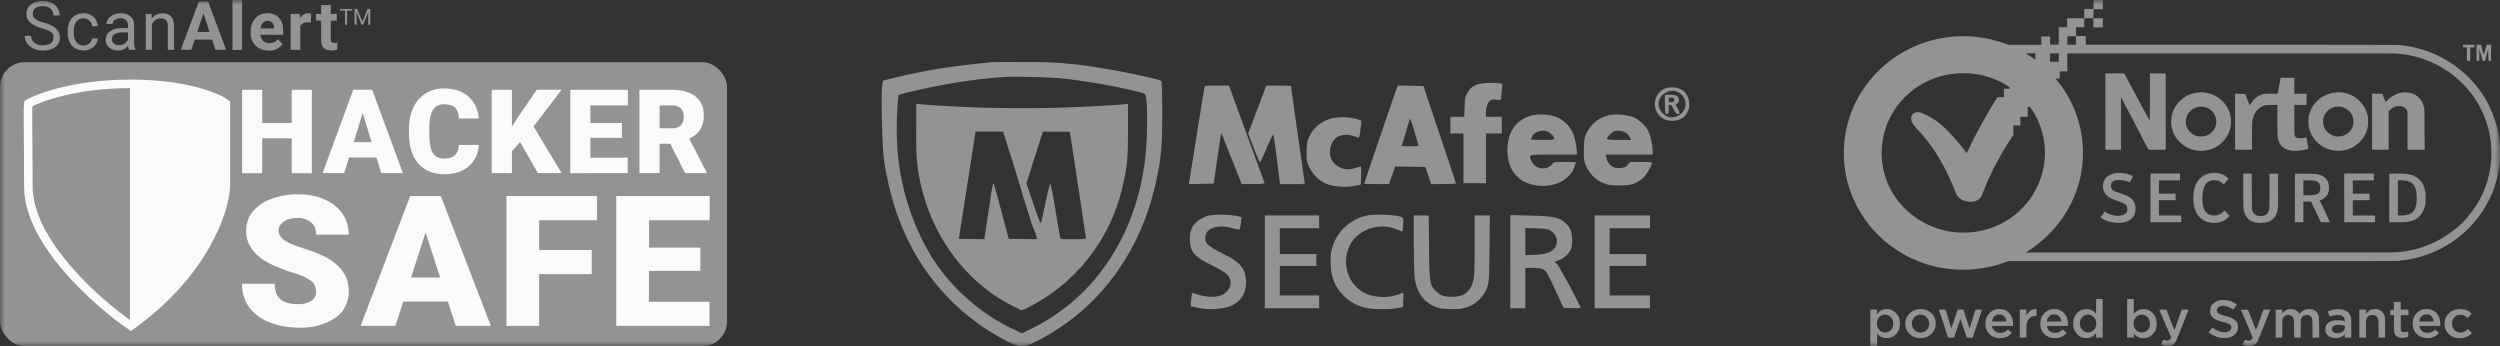 <svg xmlns="http://www.w3.org/2000/svg" fill="none" viewBox="0 0 260 36" height="36" width="260"><rect x="0" y="0" width="260" height="36" fill="#333333" stroke="none"/><mask height="36" width="260" y="0" x="0" maskUnits="userSpaceOnUse" style="mask-type:alpha" id="a"><path d="M0 0h260v36H0z" fill="#D9D9D9"></path></mask><g mask="url(#a)"><path fill="#939393" d="M5.57 3.91a.81.81 0 0 0-.06-.3.6.6 0 0 0-.18-.25c-.09-.08-.21-.15-.37-.21a5.1 5.1 0 0 0-.58-.2 5.4 5.4 0 0 1-.68-.25c-.2-.1-.37-.2-.51-.32a1.15 1.15 0 0 1-.44-.92A1.22 1.22 0 0 1 3.2.49c.16-.13.34-.22.55-.3.2-.06.44-.1.7-.1.37 0 .7.08.95.22.27.14.47.33.6.56.14.23.21.48.21.74h-.66c0-.19-.04-.35-.12-.5a.83.83 0 0 0-.36-.34 1.34 1.34 0 0 0-.63-.13c-.23 0-.43.04-.58.1a.77.77 0 0 0-.35.3.8.8 0 0 0-.1.41c0 .1.02.2.06.3.05.08.12.16.21.23.1.07.22.14.36.2.15.07.33.13.54.18.28.08.53.17.74.27.2.1.37.21.5.34.14.12.24.26.3.41.07.16.1.33.1.53s-.03.39-.12.55c-.08.17-.2.31-.35.43-.16.11-.34.2-.56.27a2.57 2.57 0 0 1-1.4 0 2.04 2.04 0 0 1-.61-.3 1.32 1.32 0 0 1-.6-1.14h.66c0 .18.04.33.1.45.07.13.16.23.27.3.12.09.25.15.4.19a1.94 1.94 0 0 0 1.06-.05.78.78 0 0 0 .36-.27.71.71 0 0 0 .13-.43Zm3.12.82c.16 0 .3-.03.42-.1a.87.87 0 0 0 .32-.25.71.71 0 0 0 .14-.38h.6c0 .23-.08.43-.21.62a1.53 1.53 0 0 1-1.27.63 1.7 1.7 0 0 1-.73-.15c-.2-.1-.38-.23-.52-.4a1.82 1.82 0 0 1-.3-.6 2.5 2.5 0 0 1-.1-.7v-.15c0-.25.03-.5.1-.71.06-.23.17-.43.3-.6.14-.17.31-.3.52-.4.2-.1.45-.16.73-.16.3 0 .55.06.77.18a1.4 1.4 0 0 1 .72 1.17h-.6a.92.92 0 0 0-.14-.41.85.85 0 0 0-.75-.41c-.2 0-.36.04-.49.12a.86.86 0 0 0-.31.3c-.08.13-.13.28-.17.44-.03.15-.05.31-.05.48v.14c0 .16.02.32.05.48.03.16.09.3.16.43a.9.9 0 0 0 .32.31 1 1 0 0 0 .5.12Zm4.62-.18V2.63a.78.78 0 0 0-.1-.39.59.59 0 0 0-.25-.25.95.95 0 0 0-.44-.1c-.16 0-.3.04-.42.1a.74.74 0 0 0-.29.2.48.48 0 0 0-.1.3h-.63c0-.14.03-.27.1-.4s.17-.25.3-.35c.13-.11.28-.2.47-.26.18-.06.38-.1.61-.1.27 0 .51.05.72.14.2.1.37.23.49.42.12.18.18.41.18.7v1.73c0 .12 0 .26.03.4.02.14.05.26.1.36v.05h-.67a2.36 2.36 0 0 1-.1-.64Zm.1-1.63.02.45h-.65c-.18 0-.34.02-.49.05-.14.02-.26.07-.35.12a.58.58 0 0 0-.3.52c0 .12.03.22.08.32s.13.17.24.23c.1.06.24.08.4.08a1.05 1.05 0 0 0 .87-.42.65.65 0 0 0 .14-.35l.27.3c-.01.1-.06.2-.13.33a1.53 1.53 0 0 1-.7.6c-.17.07-.35.1-.55.1-.25 0-.47-.05-.67-.15a1.05 1.05 0 0 1-.6-.96c0-.2.05-.37.13-.52.07-.16.19-.28.33-.38.15-.1.33-.19.53-.24.21-.05.44-.08.7-.08h.74Zm2.39-.67v2.93h-.64V1.45h.6l.04.8Zm-.15.93-.27-.01c0-.26.04-.5.11-.71.08-.22.18-.4.32-.57a1.38 1.38 0 0 1 1.09-.5c.18 0 .35.02.5.07a.9.9 0 0 1 .37.23c.1.11.19.25.24.43.06.17.08.37.08.62v2.44h-.64V2.73c0-.2-.03-.35-.08-.47a.53.53 0 0 0-.25-.26.9.9 0 0 0-.41-.08.94.94 0 0 0-.77.38 1.39 1.39 0 0 0-.3.88Zm5.63-2.16L19.9 5.18h-1.1L20.68.16h.7l-.1.86Zm1.13 4.16-1.37-4.16-.1-.86h.7l1.88 5.02h-1.1Zm-.06-1.86v.8H19.7v-.8h2.65Zm2.83-3.43v5.3h-1v-5.3h1Zm2.75 5.36c-.3 0-.55-.04-.78-.14a1.71 1.71 0 0 1-1.08-1.66V3.3c0-.28.04-.54.12-.78.08-.23.2-.44.35-.6.15-.18.33-.31.55-.4.21-.1.46-.15.73-.15.26 0 .5.05.7.14.2.08.38.2.51.37.14.16.25.35.32.58.07.22.1.47.1.74v.42H26.5v-.67h2V2.9a.86.86 0 0 0-.08-.37.59.59 0 0 0-.22-.26.68.68 0 0 0-.38-.1.64.64 0 0 0-.34.09.67.67 0 0 0-.23.24c-.06.1-.1.22-.13.36-.03.14-.04.3-.04.46v.14c0 .15.02.28.06.41a1 1 0 0 0 .18.33c.08.09.18.16.29.21.12.05.25.08.39.08a1.08 1.08 0 0 0 .9-.42l.49.52a1.71 1.71 0 0 1-.8.58 2 2 0 0 1-.65.1Zm3.3-2.98v2.91h-1V1.45h.94l.06.82Zm1.12-.84-.01.92a2.4 2.4 0 0 0-.36-.03c-.14 0-.27.02-.37.06a.65.65 0 0 0-.25.15.68.68 0 0 0-.16.25c-.03.1-.05.22-.05.34l-.2-.06c0-.24.02-.46.07-.67.05-.2.12-.38.21-.53.1-.15.21-.27.35-.35.13-.08.29-.13.46-.13a1.07 1.07 0 0 1 .31.05Zm2.68.02v.7h-2.17v-.7h2.17ZM33.4.53h1v3.53c0 .1 0 .19.03.25s.08.1.13.12c.06.02.13.03.22.03a1.76 1.76 0 0 0 .3-.03v.73a1.86 1.86 0 0 1-1.18-.01.79.79 0 0 1-.37-.36 1.33 1.33 0 0 1-.13-.63V.53ZM36.1.93v1.64h-.21V.93h.21Zm.53 0v.17h-1.27V.93h1.27Zm.31 0h.21l.54 1.33.54-1.33h.2l-.66 1.64h-.16L36.94.93Zm-.07 0h.19l.03 1v.64h-.22V.93Zm1.45 0h.19v1.64h-.22v-.64l.03-1Z"></path><rect fill="#939393" rx="2.57" height="29.53" width="75.61" y="6.47"></rect><path fill="#FAFAFA" d="M31.02 12.79v1.6h-4.45v-1.6h4.45Zm-3.75-3.45v8.67h-2.09V9.34h2.1Zm5.16 0v8.67h-2.09V9.34h2.09Zm5.47 1.83L35.8 18h-2.25l3.19-8.67h1.42l-.25 1.83ZM39.65 18l-2.12-6.84-.27-1.83h1.44l3.2 8.67h-2.25Zm-.08-3.23v1.61h-4.45v-1.6h4.45Zm8.14.3h2.08a3.01 3.01 0 0 1-1.73 2.67c-.52.26-1.14.38-1.85.38-.58 0-1.1-.1-1.56-.29-.45-.2-.84-.47-1.15-.84-.32-.36-.56-.8-.72-1.33a5.87 5.87 0 0 1-.25-1.75v-.47c0-.65.09-1.24.26-1.76s.42-.97.74-1.33c.32-.37.7-.65 1.15-.85.45-.2.95-.3 1.5-.3.75 0 1.39.14 1.9.41.53.27.93.65 1.22 1.12.28.47.45 1 .5 1.6h-2.08c0-.33-.06-.6-.17-.82-.1-.22-.26-.39-.49-.5a2 2 0 0 0-.88-.16c-.26 0-.49.04-.68.14-.19.1-.35.25-.47.45-.13.2-.23.48-.29.8-.06.33-.09.72-.09 1.19v.48c0 .46.03.85.09 1.18.05.32.14.59.26.8.13.2.29.35.48.45.2.1.44.15.73.15.31 0 .58-.05.8-.15.22-.1.39-.26.5-.47.13-.2.19-.48.2-.8Zm5.53-5.74v8.67h-2.1V9.34h2.1Zm5.17 0-3.36 4.4-1.96 2.15-.38-1.92 1.25-1.9 1.87-2.73h2.58Zm-2.47 8.67-2.24-3.9 1.63-1.2 3.08 5.1h-2.47Zm9.34-1.6V18h-4.62v-1.6h4.62ZM61.4 9.34v8.67h-2.09V9.34h2.1Zm3.28 3.45v1.55h-4.02v-1.55h4.02Zm.62-3.45v1.62h-4.64V9.34h4.64Zm1.2 0h3.41c.67 0 1.25.1 1.74.3.5.2.87.5 1.14.88.27.4.4.87.4 1.44 0 .5-.07.92-.23 1.25-.15.33-.37.6-.65.83-.27.21-.59.39-.95.53l-.69.38h-2.86l-.02-1.61h2.12c.27 0 .5-.05.67-.14.17-.1.3-.23.39-.4.09-.19.14-.4.14-.64 0-.26-.05-.47-.14-.65a.94.94 0 0 0-.4-.4c-.18-.1-.4-.15-.66-.15H68.6V18H66.5V9.34Zm4.75 8.67-1.92-3.83 2.22-.01 1.94 3.76V18h-2.24ZM32.86 30.3c0-.47-.17-.84-.53-1.11a6.58 6.58 0 0 0-1.84-.82 18.2 18.2 0 0 1-2.17-.83C26.5 26.68 25.6 25.5 25.6 24c0-.75.22-1.4.67-1.97a4.39 4.39 0 0 1 1.94-1.34 7.72 7.72 0 0 1 2.8-.48c1.01 0 1.92.17 2.71.52.81.34 1.44.84 1.88 1.48.44.64.67 1.37.67 2.19h-3.39c0-.55-.17-.98-.53-1.28a2.1 2.1 0 0 0-1.42-.45c-.6 0-1.08.13-1.44.39-.35.25-.52.57-.52.97 0 .34.2.66.58.94.39.28 1.07.57 2.04.87.97.3 1.77.62 2.4.97 1.52.84 2.28 2 2.28 3.47 0 1.18-.47 2.11-1.4 2.78a6.39 6.39 0 0 1-3.81 1.01c-1.14 0-2.18-.19-3.1-.58a4.72 4.72 0 0 1-2.1-1.61 4.12 4.12 0 0 1-.69-2.37h3.4c0 .73.2 1.26.58 1.6.4.35 1.03.52 1.9.52.57 0 1-.12 1.33-.35.33-.23.5-.56.5-.98ZM46.58 31.37h-4.64l-.82 2.52H37.5l5.16-13.5h3.19l5.2 13.5h-3.64l-.83-2.52Zm-3.83-2.51h3.02l-1.51-4.68-1.51 4.68ZM61.54 28.51h-5.47v5.38h-3.4v-13.5h9.42v2.52h-6.02V26h5.47v2.5ZM72.83 28.17h-5.34v3.22h6.3v2.5h-9.7v-13.5h9.72v2.52H67.5v2.84h5.34v2.42Z"></path><path stroke-width=".89" stroke="#FAFAFA" fill="url(#b)" d="M13.6 8.72c-5.85 0-9.64 1.47-10.65 2.05-.1.6 0 2.9 0 8.64s7.1 12.04 10.66 14.47c7.6-5.43 9.75-11.9 9.88-14.47v-8.64c-.75-.58-4.03-2.05-9.88-2.05Z"></path><path fill="#939393" d="M103.13 6.47c-4.26.41-7.33.91-10.42 1.7l-.88.22-.08.52c-.13.84 0 6.4.17 7.6.87 5.98 3.07 10.7 6.74 14.5a23.5 23.5 0 0 0 6.11 4.5c1.28.63 1.69.64 2.82.08 6.53-3.2 11.06-9.23 12.68-16.88.5-2.37.6-3.48.6-6.96 0-2.12-.04-3.26-.1-3.32-.21-.21-4.53-1.12-7.07-1.48a39.96 39.96 0 0 0-6.91-.49c-1.8-.02-3.44-.01-3.66.01Zm7.12 1.67c1.6.16 3.7.47 5.21.77 1.83.36 3.42.74 3.6.85.35.2.31 5-.05 7.47-1.14 7.68-5.34 13.78-11.62 16.89l-1.11.55-1.14-.55a20.55 20.55 0 0 1-8.22-7.35 25.33 25.33 0 0 1-3.65-12.65c-.05-1.4.09-4.12.21-4.25.08-.07 2.41-.62 3.95-.92A56.7 56.7 0 0 1 104.5 8c.81-.06 4.71.03 5.75.14Zm43.49.6c-.58.21-.83.41-1.12.9-.24.4-.28.57-.3 1.49l-.04 1.02h-1.44v1.73h1.36v5.17h2.34v-5.17h1.65v-1.73h-1.65v-.35c0-.6.17-1.12.4-1.3.18-.15.33-.17.7-.13.32.04.46.02.47-.06l.07-.85.07-.74-.28-.05a7.1 7.1 0 0 0-2.23.08Zm-28.48.38c-.03.11-.38 2.3-.79 4.85l-.78 4.91-.06.27 1.3-.03 1.3-.03.38-2.65.4-2.65 1.06 2.68 1.07 2.67h1.21c.93 0 1.2-.03 1.16-.12l-3.6-9.86-.1-.26h-1.25c-1.22 0-1.25 0-1.3.22Zm5.49 2.27-.94 2.49.59 1.53c.32.85.62 1.5.66 1.46.04-.04.35-.7.68-1.49.34-.77.64-1.4.67-1.4.04 0 .16.8.29 1.79l.32 2.58.1.8h1.31c1.3 0 1.3 0 1.25-.22-.04-.21-1.41-9.83-1.41-9.96 0-.04-.58-.07-1.3-.07h-1.28l-.94 2.5Zm14.52-2.23c-.13.32-3.4 9.9-3.4 9.95 0 .02.58.03 1.3.03h1.28l.33-.91.33-.91 1.56.02 1.57.03.3.89.29.88h1.3c.7 0 1.29-.03 1.29-.07a352 352 0 0 0-1.7-5.1l-1.68-5.02-1.33-.03-1.33-.03-.1.27Zm27.68.15a1.76 1.76 0 0 0-.08 2.96c.56.4 1.54.4 2.15-.03.97-.68.85-2.43-.21-2.96-.55-.27-1.43-.26-1.86.03Zm1.71.36c.4.24.64.66.64 1.15 0 .54-.3.99-.83 1.24-.54.25-1.01.19-1.47-.21-.86-.74-.59-1.95.5-2.33.43-.14.73-.1 1.16.15Zm-1.5 1.2c0 .93.07 1 .19 1 .1 0 .2-.07.2-.48 0-.36-.05-.48.14-.48.14 0 .25.22.39.48.17.33.3.48.44.48.13 0 .24-.14-.02-.56-.15-.24-.26-.47-.18-.5.22-.06.27-.21.27-.44 0-.18-.02-.51-.76-.51h-.68v1Zm.92-.64c.04.04.05.25 0 .3-.07.06-.15.1-.29.1-.2 0-.25-.05-.25-.25s.05-.24.28-.24c.15 0 .16.02.26.09Zm-78.8 3.43c0 3.08.12 4.11.64 6.16 1.37 5.29 4.9 9.78 9.43 12.01l.88.44.42-.16a18.67 18.67 0 0 0 10.11-12.78c.46-1.88.55-2.84.55-5.78V10.8l-.56.06a140.2 140.2 0 0 1-20.9 0l-.56-.06v2.86Zm64.25-1.7c-1.78.37-2.75 1.67-2.76 3.67 0 2.3 1.4 3.7 3.73 3.7 1.47 0 2.77-.75 3.2-1.87l.2-.57c0-.03-.53-.05-1.17-.05-1.07 0-1.18.02-1.27.2-.06.1-.23.25-.39.33-.65.33-1.47.07-1.77-.57-.35-.76-.49-.72 2.25-.72H164v-.22c0-.58-.22-1.6-.45-2.1a3.39 3.39 0 0 0-1.76-1.63 5.3 5.3 0 0 0-2.25-.17Zm7.9 0a3.4 3.4 0 0 0-2.47 1.97c-.2.49-.23.74-.24 1.72 0 1.1.01 1.17.32 1.79.39.77.99 1.32 1.76 1.62.45.18.75.22 1.63.22 1.18 0 1.64-.13 2.38-.71.36-.28.98-1.3.98-1.6 0-.1-.25-.13-1.13-.13h-1.12l-.27.3c-.22.25-.37.31-.75.34-.75.07-1.3-.35-1.46-1.09l-.06-.31h4.88v-.4c0-.6-.24-1.62-.48-2.1-.31-.59-1-1.2-1.62-1.42a5.33 5.33 0 0 0-2.35-.2Zm-28.78.32a3.54 3.54 0 0 0-2.55 2.06c-.17.43-.21.74-.21 1.5 0 .85.03 1.02.27 1.55.3.63.94 1.31 1.53 1.61.81.42 2.27.55 3.35.3l.49-.11.03-.93c.01-.52 0-.94-.05-.94-.04 0-.3.07-.56.15a2.1 2.1 0 0 1-1.57-.04c-1.02-.46-1.37-1.55-.82-2.6.44-.84 1.4-1.04 2.64-.53.17.07.2-.02.33-1.2l.06-.54-.41-.16a5.77 5.77 0 0 0-2.53-.12Zm8.87 2.87c0 .03-.4.07-.89.07-.69 0-.87-.03-.83-.13l.4-1.32.41-1.37c.04-.12.21.32.49 1.24l.42 1.5Zm13.57-1.38c.15.1.34.25.41.35.3.4.22.43-1.06.43-.68 0-1.22-.03-1.22-.06 0-.02.06-.17.14-.32.28-.53 1.2-.75 1.73-.4Zm7.94 0c.17.11.38.33.47.49l.15.29h-1.27c-.71 0-1.27-.04-1.27-.1 0-.14.5-.68.72-.77.35-.14.88-.1 1.2.1Zm-63.67 3.2c.57 1.8 1.06 3.51 1.06 3.51l.1.32.27.84.08.28.37 1.16.16.48.26.62c.12.33.2.65.2.67 0 .02-.67.03-1.48.01l-1.47-.02-.77-2.86a75.18 75.18 0 0 0-.8-2.9c-.08-.08-.14.27-.55 3.03-.22 1.5-.42 2.74-.43 2.75-.02.02-.62.02-1.34 0l-1.3-.02.7-4.5.87-5.58.16-1.07h2.87l1.04 3.27Zm5.91-3.25.83 5.47c.46 2.99.83 5.5.83 5.56 0 .1-.27.13-1.31.13-1.17 0-1.32-.01-1.36-.16-.03-.1-.26-1.4-.5-2.92a33.82 33.82 0 0 0-.53-2.75c-.03 0-.25.89-.49 1.98-.23 1.1-.45 2.06-.48 2.16-.04.1-.33-.63-.79-1.99l-.72-2.15.47-1.46.85-2.68.39-1.22h1.4c.78 0 1.41.01 1.41.03Zm14.38 8.7c-.88.3-1.48.78-1.75 1.43-.23.53-.2 1.64.05 2.15.29.59.72.92 2.11 1.6.69.34 1.36.74 1.51.9.69.7.5 1.66-.45 2.15-.54.28-1.6.28-2.5 0a3.73 3.73 0 0 0-.65-.18l-.09.7-.06.67.74.17c1.01.23 2.5.17 3.32-.14 1.18-.45 1.77-1.38 1.7-2.71-.08-1.3-.57-1.86-2.4-2.78-1.5-.74-1.83-1.05-1.83-1.64 0-1.01 1.23-1.45 2.83-1.01.38.1.7.16.74.12.04-.04.1-.33.13-.65l.07-.59-.32-.12a9.99 9.99 0 0 0-3.16-.06Zm16.41.03a4.74 4.74 0 0 0-3.56 3.5c-.21.8-.14 2.29.15 3.09a4.62 4.62 0 0 0 3.39 2.97c.7.18 2.65.19 3.39.02l.48-.11.03-.75c.03-.7.02-.75-.14-.69a4.8 4.8 0 0 1-3.78.04c-2.16-1-2.72-4.03-1.08-5.8a3.98 3.98 0 0 1 4.33-.86l.58.23.07-.6c.04-.34.04-.67.01-.75-.1-.24-.75-.37-2.06-.4-.91-.03-1.42 0-1.8.1Zm-10.52 4.78v4.83h5.65v-1.34h-4.09v-3.06h3.8v-1.24h-3.8v-2.68h4.09V22.4h-5.65v4.83Zm15.5-1.84c0 1.64.04 3.26.1 3.59.23 1.44.87 2.36 1.96 2.85.53.24.76.28 1.69.3.87.04 1.19 0 1.68-.15a3.35 3.35 0 0 0 2.22-2.17c.16-.42.18-.86.22-3.94l.03-3.47h-1.58v3.1c0 3.37-.04 3.81-.48 4.5-.41.63-.92.86-1.9.86-.86 0-1.17-.11-1.68-.62-.6-.61-.64-.84-.68-4.52l-.04-3.32h-1.55v2.99Zm10.03 1.83v4.84h1.56v-4.2h.8c.83 0 1.2.12 1.44.5.08.12.5.98.94 1.93l.8 1.73.89.02c.48.02.88 0 .88-.02 0-.21-2.22-4.35-2.44-4.56l-.28-.25.36-.1a2.44 2.44 0 0 0 1.3-1.08c.13-.27.18-.56.18-1.07 0-.86-.2-1.35-.76-1.82-.66-.54-1.22-.66-3.6-.72l-2.07-.05v4.85Zm8.77 0v4.84h5.75v-1.34H167.4v-3.06h3.8v-1.24h-3.8v-2.68h4.2V22.4h-5.76v4.83ZM161.28 24c.43.27.7.8.63 1.22-.13.85-.8 1.22-2.28 1.28l-1 .03V23.72l1.15.03c.98.03 1.2.06 1.5.25ZM217.72.48v.46h-.96v.96h-1.78V2.83h-.87v1.81h-.9V3.8h-.91v.43l-.01.43h-3.42l-.34-.12a12.69 12.69 0 0 0-9.22.2c-2.01.84-3.77 2.2-5.09 3.92a11.94 11.94 0 0 0-1.48 12A12.38 12.38 0 0 0 203.06 28a12.93 12.93 0 0 0 5.45-.71l.33-.13h20.17c15.76 0 20.22-.01 20.4-.03 1.22-.13 2.06-.31 3.02-.66a11.44 11.44 0 0 0 6.96-6.92 10.87 10.87 0 0 0 .58-4.6 11.1 11.1 0 0 0-4.04-7.63 11.65 11.65 0 0 0-6.37-2.63c-.29-.03-1.32-.03-16.47-.04h-16.17v-.9h-1.01v-.92h.85V1.9h.96v.95h.97v-.48l.01-.47h-.98V.96h.98V.01h-.98v.47Zm-1.81 3.73v.44H215v-.88h.9v.44Zm40.24.58v.14h.4l.01.7v.7H256.9v-.7l.01-.7h.43v-.28h-1.2v.14Zm1.41.7v.85h.28l.01-.64v-.63l.15.55.18.64.02.09h.12c.1 0 .12 0 .13-.05l.17-.63.16-.58v.62l.02.63h.27v-.85l.01-.84h-.46l-.14.5-.15.55a4.2 4.2 0 0 1-.25-.82l-.06-.23h-.46v.84Zm-45.88.37c0 .27 0 .32-.03.32a16 16 0 0 0-.68-.44l-.3-.2h1.01v.32Zm2.43.12v.44h-.9v-.87h.9v.43Zm35.14-.41c2.6.19 4.97 1.26 6.79 3.06a10.2 10.2 0 0 1-2.17 16.2 10.8 10.8 0 0 1-4.77 1.41c-.25.02-5.9.02-19.39.02h-19.03l.3-.2a12.4 12.4 0 0 0 4.01-4.16 11.86 11.86 0 0 0-1.22-13.73l.22-.01h.22v-.38l.01-.36h.78V5.55h17c11.47 0 17.07 0 17.25.02Zm-44.48 2.06c1.5.1 2.9.57 4.12 1.36.1.07.11.08.11.16v.08h-.6v.88h-.67l-.14.22a55.34 55.34 0 0 0-3.05 5.6l-.26-.33a17.68 17.68 0 0 0-1.77-2.04 7.55 7.55 0 0 0-2.67-1.82.83.83 0 0 0-.38-.07c-.17 0-.2 0-.3.05a.63.63 0 0 0-.38.76c.07.29.22.52.6.93 1 1.07 1.82 2.19 2.5 3.4.43.74.8 1.52 1.32 2.76.16.38.32.73.36.78.1.17.31.35.54.45.3.14.49.18.83.18.21 0 .3 0 .42-.04.29-.08.51-.22.66-.43.03-.04.12-.23.19-.42a30.1 30.1 0 0 1 2.93-5.66l.26-.4v-.98h.73v-.9h.76v-1.03h.25l.15.22a8.12 8.12 0 0 1 1.3 5.76 8.3 8.3 0 0 1-4.5 6.18 8.67 8.67 0 0 1-10.35-1.99 8.1 8.1 0 0 1-1.95-6.56c.47-3.29 2.94-6 6.24-6.85a8.98 8.98 0 0 1 2.75-.25Zm14.19 3.97v3.97h1.62v-2.72c0-1.63 0-2.72.02-2.71l1.43 2.72 1.41 2.71h1.8l-.01-3.97V7.64h-.82l-.82-.01v2.47l-.01 2.48-1.32-2.45-1.33-2.48a6.25 6.25 0 0 0-1-.02h-.97v3.97Zm18.22-3.51-.15.83-.15.82h-.7c-.7.02-.71.02-.88.07-.5.15-.9.48-1.23 1-.09.16-.1.16-.12.12 0-.03-.12-.3-.24-.61l-.22-.56h-.52l-.52-.01v5.82h1.76v-1.46c.01-1.38.01-1.46.05-1.63.17-.77.6-1.3 1.22-1.5.19-.05.42-.07.92-.07h.45v1.65c.01 1.81 0 1.77.14 2.12.2.56.64.9 1.33.98.2.03.63.03.87 0 .33-.03.86-.15.88-.2l-.2-1.17-.19.04c-.15.04-.24.05-.46.05-.24 0-.28 0-.35-.05a.4.4 0 0 1-.22-.24c-.03-.08-.03-.25-.04-1.64v-1.54h1.27V9.75h-1.27V8.09h-1.43Zm-8.56 1.53a3.1 3.1 0 0 0-2.76 2.44 2.94 2.94 0 0 0 .86 2.73c.56.55 1.27.86 2.06.89 1.23.05 2.37-.6 2.92-1.69.54-1.04.4-2.3-.34-3.22a3.14 3.14 0 0 0-2.74-1.15Zm14.29 0a3.1 3.1 0 0 0-2.8 2.52c-.06.33-.04.86.03 1.16a3.08 3.08 0 0 0 2.47 2.33 3.09 3.09 0 0 0 2.77-.84c.45-.45.72-.93.86-1.56.03-.16.04-.25.04-.58 0-.44-.03-.61-.15-.99a3.1 3.1 0 0 0-3.22-2.05Zm7 0c-.58.06-1.12.33-1.62.8l-.2.2-.07-.2-.17-.43-.1-.24h-1.05v5.82h1.72v-3.99l.19-.17c.14-.13.22-.19.36-.26.22-.1.35-.13.6-.12.3.01.52.12.67.32.15.18.14.05.14 2.25v1.97h1.79l-.02-2.08c0-2.28 0-2.19-.13-2.57a1.82 1.82 0 0 0-1.42-1.27 2.5 2.5 0 0 0-.69-.03Zm-20.6 1.52c.51.13.93.5 1.1 1 .3.85-.2 1.77-1.1 2.01-.17.05-.62.05-.8 0-.54-.14-1-.58-1.14-1.1a1.8 1.8 0 0 1-.02-.7c.12-.57.53-1.01 1.1-1.19.25-.08.58-.09.86-.02Zm14.28 0c.18.05.45.18.6.3.23.19.45.51.53.8.05.17.06.52.02.7-.1.5-.42.9-.9 1.11-.23.11-.36.14-.68.14-.26 0-.29 0-.47-.07a1.58 1.58 0 0 1-1.05-1.1 1.74 1.74 0 0 1 0-.76 1.6 1.6 0 0 1 1.95-1.12ZM220.09 18a1.7 1.7 0 0 0-1.06.47 1.38 1.38 0 0 0 .04 1.82c.22.23.5.38 1.05.57.73.25.95.37 1.07.6a.8.8 0 0 1 .01.54c-.1.28-.43.44-.9.44-.46 0-.95-.14-1.32-.38l-.1-.07-.09.13a259.98 259.98 0 0 0-.31.47c-.02.03.22.19.4.28.47.22 1.15.35 1.67.3.71-.06 1.18-.33 1.4-.8.11-.2.15-.38.15-.64 0-.34-.07-.6-.23-.82-.09-.13-.26-.3-.4-.4a4.64 4.64 0 0 0-.94-.4c-.65-.21-.81-.3-.92-.5-.05-.08-.06-.12-.07-.26 0-.16 0-.18.06-.3a.4.4 0 0 1 .18-.2c.15-.1.32-.13.6-.13a2.4 2.4 0 0 1 1.12.25c.03 0 .33-.63.32-.65a1.95 1.95 0 0 0-.45-.2c-.33-.1-.93-.16-1.29-.12Zm9.91 0a2 2 0 0 0-1.26.62c-.28.31-.46.7-.57 1.2-.06.31-.08.99-.03 1.33.17 1.23.83 1.92 1.92 2.02.68.06 1.23-.13 1.69-.58l.13-.14-.26-.28-.25-.28-.18.16c-.19.16-.4.27-.59.33-.15.04-.48.04-.65 0-.63-.16-.94-.8-.9-1.9.05-1.18.45-1.74 1.24-1.74.35 0 .62.11.9.37l.08.07.25-.3.26-.28-.11-.11a1.82 1.82 0 0 0-1.16-.5c-.22-.02-.29-.02-.5 0Zm-6.35 2.58v2.53h3.2v-.7h-2.32v-1.59h1.74v-.34l-.01-.34h-1.73v-1.38H226.72v-.71H223.65v2.53Zm9.65-2.5v1.78c0 1.91 0 1.87.12 2.24.14.45.42.78.82.93.54.22 1.36.2 1.85-.05.12-.06.2-.13.33-.25.15-.14.18-.19.27-.36.11-.23.18-.5.22-.8.01-.15.02-.75.01-1.87v-1.64h-.89v1.72c0 1.1-.01 1.78-.02 1.88-.07.52-.32.77-.81.8-.43.03-.72-.1-.87-.37-.14-.25-.13-.14-.14-2.18l-.01-1.85h-.44c-.35 0-.43 0-.44.02Zm5.38-.02-.01 2.54v2.51h.88v-2.14h.81l.5 1.07.5 1.07h.47c.45 0 .48 0 .47-.03a67.2 67.2 0 0 0-1.05-2.23l.12-.05c.3-.12.56-.35.7-.6.12-.25.14-.37.14-.69 0-.2 0-.3-.04-.4-.16-.58-.54-.88-1.28-1.01-.12-.02-.4-.03-1.18-.04h-1.03Zm5.13 2.52v2.53h3.2v-.7h-2.32v-1.59h1.74v-.34l-.01-.34h-1.73v-1.38H246.88v-.71H243.8v2.53Zm4.69-2.51c-.01 0-.02 1.14-.02 2.53v2.51h.8c.6 0 .86 0 1.03-.03 1.07-.13 1.7-.74 1.91-1.81.04-.2.04-.3.04-.7 0-.4 0-.5-.04-.68-.21-1.13-.92-1.73-2.16-1.82-.3-.02-1.54-.02-1.56 0Zm-7.71.74c.26.07.42.21.49.44.04.14.03.51-.02.63-.08.19-.21.3-.44.37a2.3 2.3 0 0 1-.7.05l-.57.01v-1.55h.55c.46.01.58.02.69.05Zm9.5 0c.75.15 1.05.66 1.05 1.77 0 .77-.13 1.18-.44 1.49-.25.23-.63.34-1.22.34h-.3v-3.66l.38.01c.23.01.44.03.53.05Zm-32.3 13.05v.77l-.1-.12a1.3 1.3 0 0 0-.5-.31 1.8 1.8 0 0 0-.78 0c-.49.15-.8.49-.94.99-.06.2-.07.7-.01.9.18.64.65 1.04 1.26 1.07.38.02.64-.08.9-.34l.18-.17v.46h.68V31.1H218v.76Zm3.23 1.24v2h.69V34.69l.12.12c.27.27.56.38.95.36.51-.03.96-.34 1.18-.8.17-.4.18-.95.02-1.35a1.34 1.34 0 0 0-1.79-.76c-.14.07-.3.2-.4.31l-.08.1V31.1h-.69v2Zm9.75-1.89c-.18.02-.42.1-.55.18-.14.07-.32.24-.4.36-.14.21-.2.51-.15.79.1.5.4.7 1.3.94.4.1.53.15.66.22.17.1.24.24.22.42-.03.21-.2.36-.48.41-.16.03-.48.02-.66-.04a2.12 2.12 0 0 1-.8-.43l-.4.47c0 .03.07.1.26.22.31.2.65.33 1.01.38.37.06.66.04.96-.06.21-.07.32-.13.46-.26a.99.99 0 0 0 .3-.44.85.85 0 0 0 .05-.36c0-.34-.09-.54-.32-.74-.2-.17-.46-.28-1.1-.44-.55-.15-.74-.26-.77-.48-.04-.27.14-.47.46-.53.31-.06.72.05 1.1.3l.14.08.17-.24.19-.26c.02-.06-.38-.3-.67-.39-.3-.1-.7-.13-.98-.1Zm18 .6v.4h-.37V32.77h.37v.75c0 .82.02 1 .08 1.18.06.15.2.3.35.36.24.11.62.11.91 0l.14-.05v-.56l-.1.04a1 1 0 0 1-.25.05c-.21.01-.32-.03-.38-.15-.04-.07-.04-.1-.04-.85v-.77h.8V32.2h-.8v-.8h-.71v.4Zm-53.07.37c-.22.05-.44.2-.59.37l-.1.11v-.46h-.7v3.78h.71v-1.3l.1.12c.15.14.33.25.5.3.13.05.19.05.4.05.24 0 .27 0 .43-.06.56-.2.91-.69.94-1.35.02-.25-.02-.48-.1-.72a1.39 1.39 0 0 0-.96-.84 1.78 1.78 0 0 0-.63 0Zm3.44 0c-.49.12-.9.47-1.08.9-.17.42-.14.93.08 1.31a1.51 1.51 0 0 0 1.32.77c.24 0 .3 0 .45-.03.56-.13.98-.51 1.15-1.06.04-.12.05-.18.05-.43 0-.26 0-.3-.06-.46-.18-.52-.61-.9-1.16-1a2.26 2.26 0 0 0-.75 0Zm8.22 0c-.37.1-.71.37-.89.7-.15.29-.18.42-.18.8 0 .3 0 .31.06.49l.13.28c.2.34.53.58.95.68.14.03.21.04.44.03.31-.01.45-.05.7-.17.13-.07.45-.32.45-.36 0-.02-.39-.35-.4-.35-.02 0-.05.03-.07.05l-.16.12c-.38.25-.9.22-1.18-.07-.1-.09-.21-.3-.24-.42v-.06h2.18v-.26c-.01-.75-.4-1.3-1.04-1.46-.2-.05-.55-.05-.75 0Zm3.9 0c-.27.07-.5.25-.66.54l-.06.1v-.62h-.68v2.91h.68v-.7c.01-.69.02-.71.06-.86.12-.37.36-.6.7-.67l.22-.03h.08v-.7h-.11c-.07 0-.16.01-.22.03Zm1.8 0c-.47.13-.86.51-1.01 1.02a2.1 2.1 0 0 0-.04.74c.1.6.52 1.04 1.12 1.19.15.03.22.04.45.03.31-.01.45-.05.7-.17.13-.07.45-.32.45-.36 0-.02-.39-.35-.4-.35-.02 0-.05.03-.07.05l-.16.12c-.37.24-.89.22-1.17-.05a.9.9 0 0 1-.22-.35l-.03-.11c0-.04.06-.04 1.08-.04h1.1v-.26c0-.22-.02-.3-.06-.45a1.33 1.33 0 0 0-.98-1c-.2-.06-.55-.06-.75 0Zm24.66.01c-.17.06-.32.16-.46.3l-.1.12v-.4h-.69v2.9h.68l.01-.94v-.93l.05-.11c.07-.15.21-.3.35-.34.17-.06.4-.04.53.04.11.07.2.18.25.31.03.1.04.22.04 1.03l.01.94h.68v-.88c0-.91.01-1 .08-1.16.06-.1.17-.21.27-.26a.86.86 0 0 1 .5-.02c.13.04.25.16.3.27.07.16.08.3.08 1.2v.85h.69v-1.07c-.01-.94-.02-1.08-.05-1.18a.98.98 0 0 0-.27-.46c-.2-.18-.4-.25-.73-.25-.35 0-.59.09-.84.33l-.17.15-.06-.09a.92.92 0 0 0-.52-.36 1.32 1.32 0 0 0-.63.01Zm5.03-.02c-.27.02-.52.09-.77.19l-.09.04.09.25.1.26c.01.01.09 0 .18-.04.36-.13.82-.15 1.05-.05.13.06.23.15.28.25.03.06.09.33.07.35l-.06-.02c-.27-.1-.87-.12-1.17-.05-.43.1-.68.32-.77.67-.15.64.3 1.14 1.04 1.14.32 0 .6-.1.83-.28l.12-.1v.33h.68v-1.02c0-.9-.01-1.03-.04-1.13-.16-.51-.54-.77-1.18-.8h-.36Zm3.74 0a.98.98 0 0 0-.47.3l-.16.15V32.2h-.69v2.91h.69v-.93c0-.9 0-.92.05-1.02a.7.7 0 0 1 .3-.34c.1-.05.13-.05.32-.05s.23 0 .3.04c.1.05.21.17.26.28.06.14.08.35.08 1.22v.8h.68v-.98c0-.78 0-1-.03-1.14a.98.98 0 0 0-.72-.82 1.7 1.7 0 0 0-.61 0Zm5.31.01c-.5.13-.9.53-1.04 1.06-.05.21-.06.57 0 .78.13.57.53.97 1.1 1.1.22.06.66.05.87-.01.26-.09.48-.22.65-.4l.08-.09-.2-.17-.2-.17-.12.1c-.24.18-.53.27-.82.23a.9.9 0 0 1-.5-.24.98.98 0 0 1-.2-.4l-.01-.07h2.17l.01-.1a2.1 2.1 0 0 0-.06-.6c-.13-.52-.5-.9-.98-1.02-.2-.05-.54-.05-.75 0Zm3.5 0a1.5 1.5 0 0 0 .47 2.98c.21 0 .27-.02.42-.07.22-.07.36-.16.54-.32l.15-.14-.2-.2-.2-.2-.14.1c-.33.27-.7.33-1.04.16-.45-.22-.62-.82-.38-1.31.07-.14.25-.3.4-.38.1-.05.12-.05.35-.05.24 0 .25 0 .38.06.07.03.18.1.25.17l.14.1.12-.13.2-.22.1-.09-.08-.08a1.43 1.43 0 0 0-.7-.38c-.22-.05-.6-.05-.79 0Zm-52.23.99-.33.98-.3-.97-.3-.98H202c-.2 0-.35 0-.35.02l.48 1.45.47 1.45h.62l.33-.99.33-.98.04.1.33 1 .3.87h.6l.49-1.43.48-1.46c.01-.02-.06-.03-.33-.03h-.34l-.04.12a1126.85 1126.85 0 0 1-.57 1.83l-.34-.98-.32-.98H203.6l-.33.98Zm21.3-.94.62 1.45.61 1.42-.03.07c-.13.24-.34.32-.62.22-.18-.07-.17-.07-.28.17-.06.12-.1.23-.1.25 0 .06.34.17.59.19.44.02.74-.14.95-.53l.68-1.68.62-1.56c.01-.02-.07-.03-.35-.03h-.36l-.38 1.06c-.2.59-.38 1.06-.39 1.05l-.42-1.05-.4-1.06h-.38c-.28 0-.36 0-.36.03Zm8.49 0 .62 1.45.6 1.43-.03.06c-.13.25-.32.32-.64.21-.07-.02-.14-.04-.15-.03l-.12.24-.1.23.05.03c.13.07.38.14.56.15.46.03.74-.14.97-.58.03-.07.9-2.21 1.27-3.17l.01-.05h-.71l-.38 1.06a6.92 6.92 0 0 1-.4 1.04l-.42-1.06-.4-1.03h-.37c-.3 0-.37 0-.36.02Zm-24.82.52c.2.1.34.3.4.52.05.2.13.17-.72.17-.86 0-.79.03-.72-.19a.8.8 0 0 1 .51-.53c.03-.01.14-.02.25-.01.16 0 .2 0 .28.04Zm5.72.01c.18.1.33.29.4.52.04.18.12.16-.73.16-.87 0-.79.03-.72-.2a.79.79 0 0 1 .24-.35c.16-.16.25-.2.52-.18.16 0 .2 0 .29.05Zm38.65-.03c.26.09.41.3.5.66v.05h-1.52l.01-.05c.07-.32.26-.56.5-.66.12-.04.4-.04.51 0Zm-56.4.01c.25.05.48.23.59.46.14.28.13.64 0 .92-.37.71-1.41.56-1.58-.23a1.3 1.3 0 0 1 .01-.52.85.85 0 0 1 .99-.63Zm21.1 0c.49.1.79.59.68 1.1-.04.2-.1.34-.24.48a.83.83 0 0 1-.94.19.91.91 0 0 1-.47-.6c-.03-.13-.03-.4 0-.53.1-.45.53-.73.98-.64Zm5.78.06c.32.15.5.46.5.85 0 .2-.03.33-.1.48-.2.4-.7.56-1.1.36-.5-.23-.66-.92-.33-1.4a.9.9 0 0 1 .52-.35.9.9 0 0 1 .51.06Zm-22.98.01c.32.15.52.49.52.85 0 .37-.2.7-.5.84-.71.32-1.44-.3-1.27-1.08.07-.3.27-.54.56-.64a.78.78 0 0 1 .33-.04c.21 0 .24.01.36.07Zm43.45 1c.06 0 .16.03.21.05l.1.03v.16c-.02.2-.06.29-.2.41-.26.23-.8.26-1.02.06a.42.42 0 0 1-.13-.3c0-.35.41-.51 1.04-.41Z" clip-rule="evenodd" fill-rule="evenodd"></path></g><defs><linearGradient gradientUnits="userSpaceOnUse" y2="24.53" x2="23.49" y1="24.53" x1="2.82" id="b"><stop stop-color="#939393" offset=".52"></stop><stop stop-color="#FAFAFA" offset=".52"></stop></linearGradient></defs></svg>